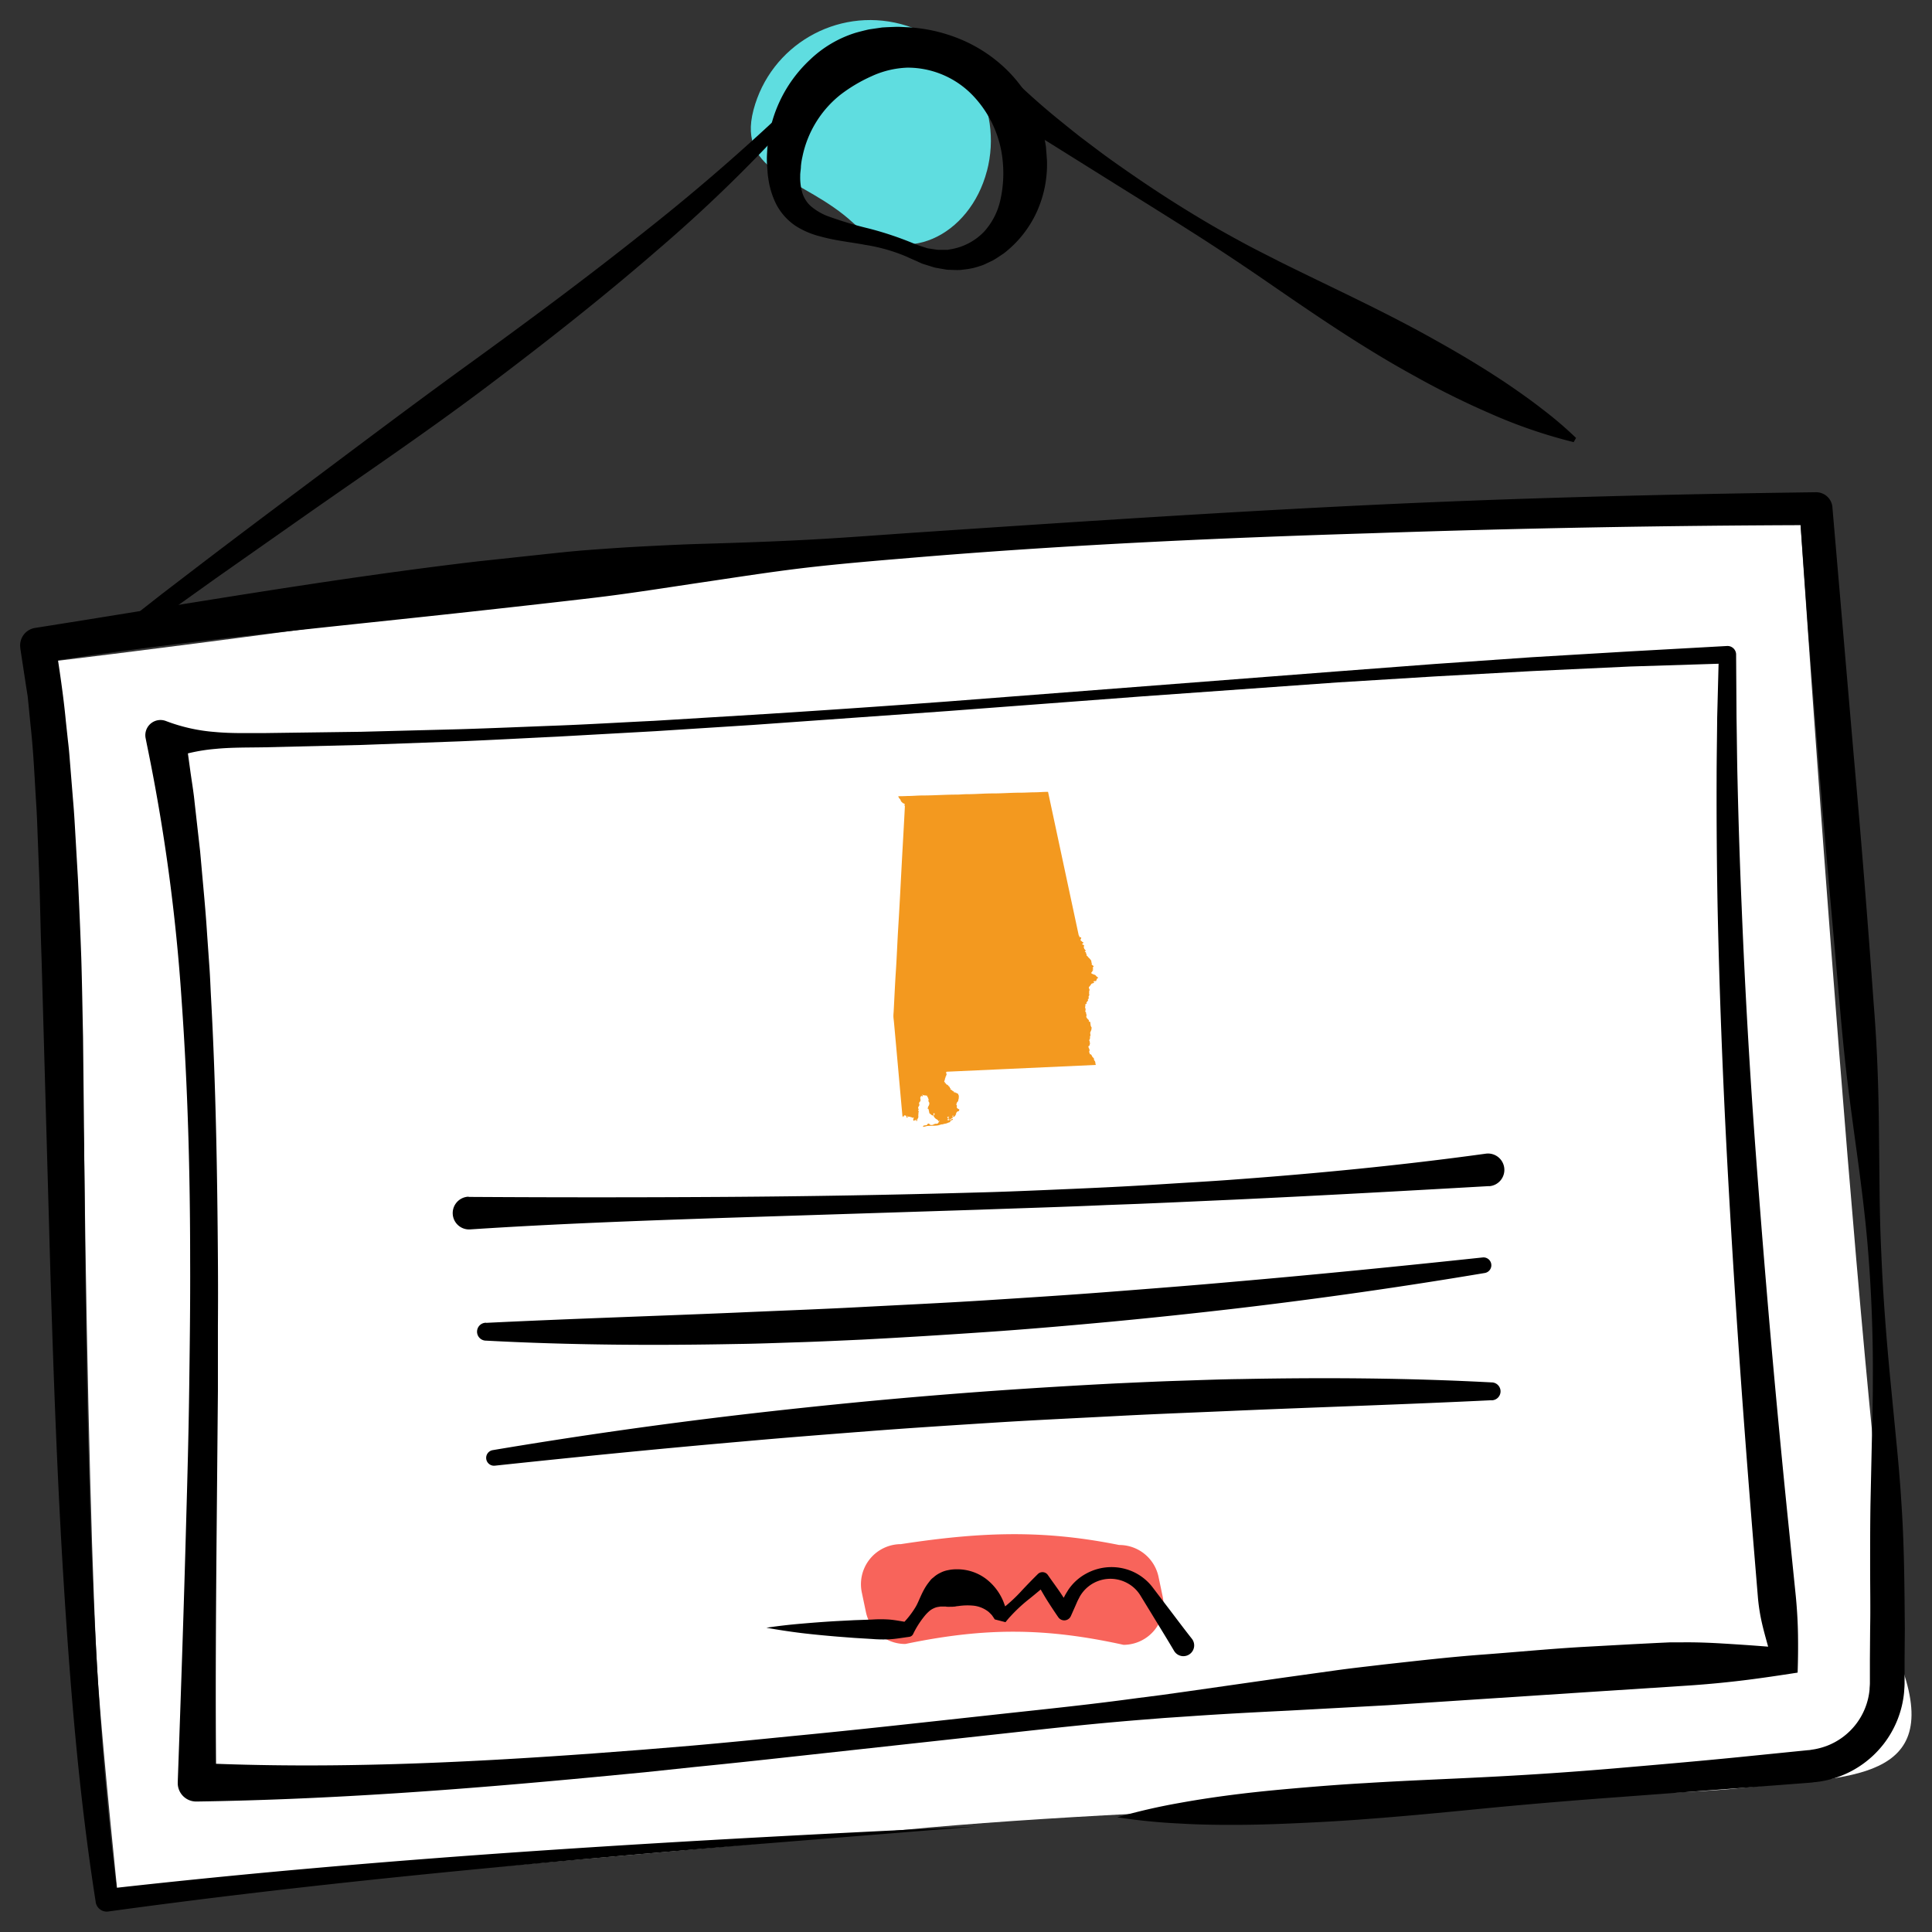 <svg xmlns="http://www.w3.org/2000/svg" xmlns:xlink="http://www.w3.org/1999/xlink" width="180" height="180"><rect width="100%" height="100%" fill="#333333" stroke="none"/><g transform="scale(.703)"><svg xmlns="http://www.w3.org/2000/svg" width="256" height="256" fill="none"><path fill="#5FDDE0" d="M130.79 22.676c-2.239 8.536-10.992 13.08-17.757 6.83-6.504-5.99-15.414-6.391-13.176-14.927C102.101 6.043 110.85.94 119.391 3.189c8.542 2.242 13.648 10.983 11.399 19.514v-.027z"/><path fill="#fff" d="M238.487 67.56s-103.475.152-138.983 6.738C63.997 80.89 5.38 87.844 5.38 87.844s5.447 38.087 5.8 66.783c.346 28.695 1.1 58.382 1.832 68.554.731 10.172 2.644 28.441 2.644 28.441s67.134-5.514 103.855-9.089c36.727-3.574 98.375-4.111 111.248-5.578 12.873-1.468 26.222-.412 21.658-14.874-4.569-14.461-13.929-154.52-13.929-154.52z"/><path fill="#000" d="M129.402 242.062l-28.824 2.323c-9.605.797-19.204 1.636-28.803 2.524-19.187 1.766-38.352 3.792-57.42 6.419a1.483 1.483 0 01-1.675-1.251v-.033c-2.168-13.801-3.317-27.699-4.195-41.592-.878-13.892-1.382-27.801-1.805-41.705l-1.17-41.63c-.125-3.461-.185-6.922-.288-10.377l-.2-5.178c-.071-1.728-.114-3.456-.234-5.173-.216-3.439-.357-6.89-.742-10.29l-.25-2.563-.13-1.278-.2-1.262-.77-5.042v-.07a2.34 2.34 0 011.952-2.666c19.512-3.07 38.975-6.5 58.607-8.812l7.366-.79c2.455-.26 4.91-.542 7.371-.727 2.461-.184 4.927-.357 7.399-.482 2.471-.124 4.937-.254 7.409-.325 4.943-.146 9.886-.308 14.813-.58 4.927-.27 9.849-.665 14.77-.99 19.691-1.322 39.382-2.633 59.079-3.58 19.697-.948 39.448-1.436 59.188-1.696a2.166 2.166 0 012.2 1.988v.043l2.824 32.888a1860.015 1860.015 0 012.65 32.969c.445 5.498.64 11.017.689 16.541l.087 8.287c.027 2.763.103 5.519.233 8.276.227 5.514.655 11.012 1.181 16.509l.802 8.255c.271 2.751.515 5.508.678 8.27.379 5.52.401 11.055.45 16.59l-.033 4.155v3.114c0 .352-.043.813-.07 1.213a13.223 13.223 0 01-8.716 11.152c-.78.277-1.582.482-2.395.612l-.613.082c-.206 0-.417.054-.575.065l-1.029.081-8.261.628-16.515 1.235a767.77 767.77 0 00-16.498 1.381c-5.496.542-10.987 1.084-16.494 1.495-2.748.217-5.507.379-8.26.509s-5.512.244-8.277.266c-2.764.021-5.528 0-8.303-.168a79.697 79.697 0 01-8.342-.829 81.33 81.33 0 018.168-1.885c2.711-.493 5.469-.899 8.212-1.229 2.742-.331 5.485-.585 8.233-.818 2.748-.233 5.496-.444 8.249-.596 5.502-.346 11.014-.541 16.521-.829a490.496 490.496 0 0016.493-1.121c5.491-.471 10.981-.942 16.467-1.489l8.222-.829 1.03-.103c.184 0 .309-.038.45-.059l.411-.065a9.514 9.514 0 001.594-.445 8.868 8.868 0 005.659-7.469c0-.287.043-.514.043-.85V219.969l.032-4.117c.055-2.74 0-5.486 0-8.232 0-2.746.001-5.492.044-8.244l.179-8.254c.059-2.752.146-5.509.135-8.266a197.185 197.185 0 00-.585-16.508c-.417-5.493-1.171-10.963-1.924-16.428-.358-2.708-.738-5.465-1.046-8.206-.309-2.74-.57-5.476-.808-8.222-.959-10.973-1.984-21.946-2.856-32.936l-1.317-16.487-1.182-16.51 2.206 2.032c-19.691.049-39.388.406-59.079 1.083-19.686.601-39.372 1.495-59.003 3.098-4.906.412-9.816.802-14.711 1.343-4.894.542-9.756 1.311-14.634 2.032-4.878.72-9.756 1.51-14.634 2.085-4.878.574-9.756 1.121-14.634 1.657-19.55 2.167-39.166 3.938-58.619 6.955l1.94-2.735c.543 3.504 1.085 7.04 1.41 10.502l.282 2.621c.108.872.184 1.744.249 2.616l.423 5.232c.157 1.745.244 3.483.347 5.227l.303 5.227c.168 3.483.315 6.96.44 10.443.107 3.477.156 6.954.232 10.431l.109 10.427.195 20.825c.162 13.877.417 27.743 1.019 41.587.601 13.844 1.544 27.666 3.322 41.375l-1.67-1.273c19.188-2.167 38.424-3.792 57.665-5.092 19.242-1.299 38.499-2.301 57.757-3.195z"/><path fill="#000" d="M238.237 221.67c-2.314.357-4.731.725-7.219 1.029-2.488.303-5.03.541-7.556.704l-13.317.866-26.239 1.723-13.149.715c-4.385.216-8.775.444-13.16.753l-3.29.222-3.285.26c-2.189.178-4.379.373-6.563.585-4.374.428-8.737.92-13.106 1.397l-26.212 2.871c-4.368.482-8.742.953-13.116 1.386l-6.564.694-6.57.628c-17.522 1.663-35.11 2.99-52.834 3.25a2.443 2.443 0 01-2.5-2.373V236.18c.413-11.537.809-23.063 1.117-34.583.163-5.758.32-11.515.396-17.273.076-5.757.157-11.509.13-17.261 0-11.505-.314-23.003-1.127-34.448a248.214 248.214 0 00-4.613-33.976l-.162-.818a2.01 2.01 0 012.71-2.259 23.076 23.076 0 006.466 1.446c2.168.206 4.336.136 6.472.147l12.943-.174 12.943-.336c4.336-.13 8.623-.32 12.938-.482 4.314-.162 8.623-.428 12.932-.633l12.949-.791c8.618-.536 17.23-1.127 25.843-1.766l51.67-3.992 12.921-.98 12.933-.9 12.916-.768 12.948-.72a1.143 1.143 0 011.203 1.077v.109l.055 8.324c.049 2.773.065 5.552.135 8.325.125 5.552.309 11.098.542 16.639a974.944 974.944 0 001.913 33.251c.83 11.076 1.746 22.141 2.781 33.202a1703.7 1703.7 0 001.626 16.584l.856 8.395c.163 1.68.266 3.413.293 5.13.027 1.717.006 3.407-.049 5.021zm-3.908-3.44c-.319-1.153-.623-2.231-.856-3.282a24.99 24.99 0 01-.493-3.174l-.678-8.216a2428.95 2428.95 0 01-1.29-16.65 1710.066 1710.066 0 01-2.124-33.337c-.586-11.125-1.025-22.256-1.258-33.397a782.446 782.446 0 01-.13-16.715c0-2.784.054-5.573.076-8.357l.217-8.358 1.208 1.181-12.937.406-12.933.602-12.927.71-12.927.795-25.843 1.847-25.837 1.95-25.849 1.842-12.948.828-12.944.72c-4.336.207-8.628.445-12.948.624l-12.954.476-12.965.314c-2.168.038-4.336 0-6.504.217a23.59 23.59 0 00-6.504 1.511l2.623-3.093.596 4.334c.195 1.446.45 2.881.591 4.333l.488 4.333.244 2.166.195 2.167c.255 2.892.542 5.779.72 8.666l.304 4.333c.109 1.446.152 2.892.233 4.333.63 11.564.824 23.127.905 34.664a579.48 579.48 0 010 8.666v8.666l-.157 17.321c-.103 11.532-.19 23.058-.07 34.573l-2.499-2.579c17.431.802 34.981 0 52.472-1.267l6.564-.498 6.558-.542c4.374-.384 8.743-.812 13.111-1.251 8.743-.834 17.475-1.82 26.212-2.768 4.369-.482 8.737-.931 13.106-1.446 2.168-.255 4.347-.531 6.542-.829l3.252-.417 3.252-.455 13.073-1.868 6.542-.91c2.168-.309 4.374-.542 6.559-.807 4.379-.482 8.753-.991 13.149-1.316 4.396-.325 8.78-.753 13.182-1.008l6.601-.363 3.301-.168 1.626-.075h1.442c1.864-.033 3.718.037 5.615.151 1.897.114 3.941.249 6.016.417zM138.752 21.218a15.274 15.274 0 01-1.366 6.9 14.588 14.588 0 01-4.379 5.482c-.504.325-.981.677-1.502.953l-.807.379a4.518 4.518 0 01-.824.325 8.85 8.85 0 01-1.713.412l-.867.108a7.74 7.74 0 01-.867 0l-.857-.027c-.282-.033-.542-.092-.834-.136l-.824-.146a23.196 23.196 0 01-.792-.244l-.78-.243c-.255-.087-.499-.212-.743-.32-.482-.222-1.013-.433-1.409-.633a23.113 23.113 0 00-5.528-1.577c-1.924-.368-3.908-.541-5.995-1.132a10.967 10.967 0 01-3.182-1.354 7.822 7.822 0 01-2.574-2.827 10.927 10.927 0 01-1.084-3.483 7.32 7.32 0 01-.098-.85l-.065-.845a12.7 12.7 0 010-1.7 17.931 17.931 0 015.702-12.36 15.27 15.27 0 016.082-3.57 37.748 37.748 0 011.718-.433l1.745-.255c.585-.038 1.171-.06 1.745-.081.575-.022 1.16.038 1.74.054 2.309.135 4.58.65 6.727 1.517a19.528 19.528 0 015.842 3.683 18.321 18.321 0 014.152 5.595 18.505 18.505 0 011.176 3.314c.109.575.244 1.149.326 1.734l.135 1.76zm-5.848.32a14.532 14.532 0 00-3.838-8.737 11.968 11.968 0 00-8.84-3.835c-1.637.065-3.246.45-4.732 1.143a20.52 20.52 0 00-4.103 2.438 14.106 14.106 0 00-5.046 8.227c-.097.417-.162.84-.2 1.262 0 .417-.109.872-.093 1.273-.027.769.071 1.532.288 2.27a3.926 3.926 0 001.122 1.748c.639.537 1.355.97 2.13 1.279a49.76 49.76 0 005.561 1.679c1.984.509 3.929 1.159 5.827 1.939.439.19.888.352 1.344.487.216.065.428.152.65.2l.661.104c.223.032.439.07.656.092H125.592l.629-.114a7.91 7.91 0 004.211-2.302 9.2 9.2 0 002.168-4.29c.347-1.592.45-3.233.304-4.863z"/><path fill="#000" d="M15.683 83.246l5.729-4.495 5.783-4.425c3.864-2.941 7.74-5.86 11.626-8.764 7.772-5.806 15.502-11.656 23.339-17.332 7.838-5.676 15.61-11.444 23.15-17.446a275.745 275.745 0 0021.777-19.081l.846.78a196.104 196.104 0 01-20.721 20.582c-7.355 6.39-15.014 12.403-22.765 18.242-7.75 5.838-15.805 11.282-23.745 16.839l-11.903 8.357-11.826 8.444-1.29-1.7zM208.557 58.596a66.829 66.829 0 01-10.954-3.748 110.272 110.272 0 01-10.244-5.08c-6.689-3.662-13.009-7.995-19.301-12.323a331.356 331.356 0 00-9.534-6.337c-3.214-2.047-6.466-4.073-9.691-6.082l-9.73-6.083c-1.626-.996-3.252-2.053-4.878-3.055-1.626-1.002-3.252-2.069-4.943-3.049l3.252-4.062a93.712 93.712 0 008.407 7.583c.732.6 1.474 1.191 2.217 1.776l2.271 1.712c1.512 1.143 3.068 2.226 4.629 3.304a162.973 162.973 0 009.577 6.142c1.626.97 3.29 1.89 4.959 2.8 1.67.91 3.377 1.75 5.063 2.616 6.813 3.385 13.745 6.532 20.363 10.253 3.317 1.842 6.585 3.791 9.756 5.92 1.583 1.083 3.133 2.167 4.661 3.364a50.901 50.901 0 014.434 3.791l-.314.558z"/><path fill="#F8645B" d="M119.396 204.642c10.997-1.69 19.095-1.863 28.922.114a5.313 5.313 0 015.23 4.268l.542 2.583a5.311 5.311 0 01-5.187 6.381c-10.461-2.302-18.428-2.297-28.922-.114a5.323 5.323 0 01-5.225-4.246l-.542-2.584a5.314 5.314 0 015.182-6.402z"/><path fill="#000" d="M101.569 215.722a72.014 72.014 0 014.667-.541c1.556-.136 3.111-.255 4.661-.342l2.331-.119 2.331-.081a16.776 16.776 0 012.33 0c.775.065 1.551.222 2.326.347l-.792.395a11.715 11.715 0 001.886-2.351c.488-.78.846-2.096 1.702-3.222.109-.141.217-.282.331-.423.114-.141.255-.244.396-.357.265-.239.569-.439.894-.591.32-.168.661-.281 1.014-.346.357-.076.72-.114 1.084-.114a6.324 6.324 0 013.918 1.246 7.222 7.222 0 012.347 3.076c.109.293.217.574.304.856l.211.856v.038l-1.42-.363h.038l.081-.054.152-.109.309-.222c.206-.152.406-.303.602-.46a20.087 20.087 0 002.168-2.069 79.597 79.597 0 012.108-2.167.866.866 0 011.317.119l.038.055c.504.725 1.035 1.44 1.534 2.166.499.726.959 1.49 1.426 2.242l-1.702.103.661-1.262.336-.628c.114-.211.276-.46.412-.688a6.676 6.676 0 012.385-2.166 6.968 6.968 0 016.238-.233 6.84 6.84 0 012.553 2.042l1.735 2.285c1.159 1.511 2.292 3.044 3.474 4.539a1.423 1.423 0 01-.239 2.004 1.429 1.429 0 01-2.119-.401c-.959-1.624-1.967-3.249-2.954-4.874l-1.485-2.427a4.571 4.571 0 00-1.718-1.652 4.672 4.672 0 00-6.353 1.793c-.005.016-.016.027-.021.043-.092.19-.184.342-.277.542l-.287.655-.58 1.306a.958.958 0 01-1.675.151l-.032-.043a68.077 68.077 0 01-1.464-2.221c-.471-.752-.894-1.532-1.349-2.291l1.355.168a71.087 71.087 0 01-2.309 1.939 20.76 20.76 0 00-2.233 2.021c-.174.184-.342.368-.504.541l-.244.293-.119.146-.06.076-.027.038-1.426-.369a16.996 16.996 0 00-.363-.541 5.892 5.892 0 00-.444-.45 3.87 3.87 0 00-2.125-.839 8.33 8.33 0 00-1.913.065 2.72 2.72 0 00-.434.065c-.146 0-.287.027-.444.027h-.244a2.17 2.17 0 01-.255 0c-.087 0-.184 0-.282-.033h-.612c-.109 0-.206.027-.315.043a2.025 2.025 0 00-.639.185 2.482 2.482 0 00-.586.363 5.034 5.034 0 00-.542.541 12.043 12.043 0 00-1.626 2.524.66.66 0 01-.493.358l-.298.043c-.78.108-1.556.244-2.331.287-.775.038-1.555.022-2.33-.043l-2.326-.141-2.325-.179c-1.55-.13-3.1-.276-4.65-.46a85.768 85.768 0 01-4.689-.71zM62.192 158.626c11.274.07 22.531.07 33.778 0a1522.07 1522.07 0 0033.724-.591c2.807-.07 5.615-.184 8.423-.303 2.807-.119 5.615-.238 8.423-.374 2.807-.135 5.609-.298 8.411-.476 2.803-.179 5.61-.331 8.407-.542 11.203-.818 22.391-1.906 33.513-3.439a2.168 2.168 0 11.59 4.295h-.173c-11.268.644-22.521 1.267-33.773 1.793l-8.439.379-4.217.179-4.222.157c-5.626.254-11.252.411-16.878.617l-33.746 1.083c-11.247.379-22.488.791-33.702 1.528a2.168 2.168 0 01-2.309-2.021 2.175 2.175 0 012.027-2.312l.163.027zM197.663 185.57c-11.041.541-22.071.888-33.09 1.354-5.512.249-11.019.444-16.526.737-5.507.292-11.014.541-16.52.893-5.507.352-11.009.699-16.51 1.127-5.501.428-10.997.85-16.493 1.348-10.992.954-21.979 2.048-32.966 3.218a1.04 1.04 0 01-.281-2.058 668.123 668.123 0 0132.883-4.696 800.525 800.525 0 0116.526-1.755 734.41 734.41 0 0116.564-1.381 844.145 844.145 0 0116.591-1.013c2.77-.125 5.534-.26 8.304-.347 2.769-.087 5.534-.2 8.309-.233 11.078-.216 22.162-.146 33.225.444a1.186 1.186 0 110 2.373l-.016-.011zM64.414 175.317c11.041-.541 22.07-.888 33.09-1.354 5.512-.249 11.019-.444 16.526-.736 5.507-.293 11.014-.542 16.52-.894 5.507-.352 11.009-.699 16.51-1.127 5.501-.427 10.997-.85 16.493-1.343 10.992-.953 21.979-2.047 32.965-3.217a1.04 1.04 0 01.282 2.058 669.196 669.196 0 01-32.884 4.696 766.344 766.344 0 01-16.526 1.75c-5.517.514-11.029.996-16.553 1.375-5.523.379-11.056.726-16.59 1.013-2.77.125-5.534.26-8.304.347-2.77.086-5.534.2-8.31.233-11.078.216-22.162.146-33.224-.445a1.186 1.186 0 110-2.372l.005.016z"/><g clip-path="url(#clip0_8392_66433)"><path fill="#F3991F" d="M119.612 148.052c.047-.002.041-.064.085-.07a.056.056 0 01-.013-.024.046.046 0 010-.026.054.054 0 01.034-.039c.002.037.005.095.037.086.033-.009.046-.119.081-.169.056.038.106-.004.155.026.036.013.07.03.101.051a.618.618 0 00.065.118.113.113 0 00-.031.054.115.115 0 00-.001.061c.087-.033.152.037.189-.041.037-.079-.06-.027-.08-.055-.019-.029.027-.06.052-.08.025-.019-.003-.069.041-.068.044.002-.019.071.005.11.088-.004.157.055.22-.01.002.044.056.027.093.04.038.013.05.045.08.051.029.006.058-.002.088-.004.029-.001.076.078.124.083.048.005.104-.067.174-.063-.039.027-.021.114-.033.166-.012.052-.066.003-.067.058-.001.056.05.061.059.097.009.036-.073.084-.027.122.046.039.109-.03.166-.051.058-.021.147-.007.185-.064.037-.057-.078-.099.016-.133.001.033-.036.024-.019.067.013.01.028.015.044.014a.072.072 0 00.044-.018c-.084.03-.078.22.011.246.075-.051.045-.127.067-.205.025-.055.054-.107.085-.158a.732.732 0 00.069-.169 54.359 54.359 0 01-.012-.278c.022-.114.027-.23.017-.346.031-.045.064-.054.061-.102-.002-.047-.103-.087-.094-.139.009-.051.056-.057.061-.112.005-.056-.068-.21-.058-.31.01-.099.096-.144.132-.237a.502.502 0 00-.038-.365.694.694 0 00.228-.378 1.198 1.198 0 01-.047-.321c.049-.039.036-.093.059-.146.023-.052.087-.029.117-.082.031-.053.02-.052.03-.067.003.055.006.113.039.13.114-.005.109-.111.047-.178-.062-.067-.064-.034-.057-.053.065-.025.094.044.157.07.138.049.327.007.448.079.044-.002.078-.055.102-.005.025.05-.058.003-.044.068.014.066.098.065.088.161.022.02.049.034.079.041-.066.076.028.127.041.189.014.062-.032.181-.021.254.011.073.079.125.097.187a.492.492 0 01.011.241l-.069.183c-.023.053-.076.106-.096.159-.019.052.003.062.004.088.002.025-.067.061-.064.113.002.051.093.036.117.071.054.189.096.381.125.575.18.091.317.352.578.282-.004-.081-.048-.101-.062-.163a.662.662 0 00.102-.169c.068.037.048.174.113.215a.117.117 0 00-.052-.009.114.114 0 00-.051.013c.005.099-.064.124-.057.205a.641.641 0 00.119.193.844.844 0 00.222.199c.067.034.131.073.193.116.065.059.054.151.14.169.085.019-.005-.095.11-.082.036-.001.003.074.037.087.033.013-.032-.043-.083-.029a.904.904 0 01-.081.146.504.504 0 01-.092.148c-.089.077-.221.065-.386.065-.035.049-.098.038-.152.058-.054.021-.053.047-.085.063a.705.705 0 01-.343.038c-.108-.021-.181-.187-.284-.186-.04.002-.09.045-.123.035-.016.056.003.085-.084.096-.088.011.047.071.026.087a.65.65 0 00-.22.01c-.094.01-.186.029-.276.056.002.048-.081.085-.037.156.164-.023.325-.059.483-.11.285-.035.601-.027.919-.042.196-.001.392-.017.585-.048.164-.034.311-.106.472-.132l.098-.004c.085-.004.163-.056.243-.067a1.63 1.63 0 00.317-.069c.062-.003.118-.053.176-.074.112-.049.255-.052.323-.151a.841.841 0 00-.038-.13c.071-.033.091-.004.157-.007.032-.097.225-.047.212-.186-.126-.093-.203.072-.304.102-.03-.024-.047-.06-.105-.05-.058.01-.062.079-.128.093-.065.014-.157-.055-.225-.033.029-.082.135-.095.138-.197-.057-.038-.114-.072-.085-.173-.037.002-.07.003-.071-.03.06.034.049-.035.089-.048.04-.013.043.134.093.106.05-.028-.007-.157.093-.136.003.073-.077.158-.077.235-.001.077.007.164.096.193.09.029.034-.06.051-.09.017-.03.046.024.082.018.036-.005-.033-.086-.005-.099.039.043.007.147.109.128a.056.056 0 00.02-.014.038.038 0 00.01-.02.049.049 0 000-.024.037.037 0 00-.012-.02c.064.019-.003-.074.04-.09.044-.017.07.074.112.039a.401.401 0 00.046-.201c-.001-.029-.066.003-.067-.019.065-.028.021-.107.037-.155.071.022.009.197.087.205.077.007-.009-.191.031-.27.054.049.009.195.067.243.117-.005.114-.152.215-.189a.372.372 0 01.09-.192.498.498 0 01-.005-.109c.053-.089.117-.171.191-.244.171.04.227-.102.231-.253-.147-.074-.431-.186-.305-.408-.053-.034-.002-.037-.004-.088a.365.365 0 01-.085-.253c.08-.004.073-.091.07-.146-.002-.055.052-.08.121-.087.07-.006-.035-.038-.026-.087.009-.048.062-.002.087-.037-.01-.201.126-.372.06-.601a.159.159 0 00.039-.122c-.002-.048-.081.003-.08-.063a.284.284 0 00-.03-.167c-.123-.035-.175-.15-.306-.119-.038-.02-.03-.09-.082-.095-.051-.005-.06.036-.119.028-.06-.009-.043-.043-.05-.119-.105-.054-.221-.093-.277-.201-.066.003-.102-.054-.135-.071-.034-.016-.063.003-.056-.019.006-.022.025-.086-.007-.154-.033-.068-.077.004-.079-.033l-.006-.132c-.003-.062-.075-.026-.093-.029a.547.547 0 00-.382-.324c-.002-.055-.032-.061-.005-.124-.049-.024-.123-.02-.161-.059.039-.112-.061-.129-.097-.194.041-.064.037-.166.101-.206a.391.391 0 01.078-.29.257.257 0 01.026-.17s.047-.002.054-.024c.006-.023-.005-.092.026-.156.03-.064.051-.002.041-.046-.006-.139-.061-.214-.07-.342.044-.002.053-.035.074-.058l19.78-.901c-.08-.14-.048-.314-.113-.461-.033-.08-.112-.127-.131-.207-.018-.08-.004-.092-.006-.132-.036-.145-.124-.16-.198-.255-.074-.096-.109-.282-.252-.356-.03-.024-.106.005-.122-.038l-.007-.154c-.002-.037-.062-.052-.071-.1-.009-.047.046-.119.057-.201.034-.21-.163-.359-.147-.569.137-.05.159-.121.185-.276a.554.554 0 00.026-.156c-.001-.029-.032-.061-.037-.097-.005-.037-.005-.099-.006-.136-.002-.036-.059-.078-.061-.118-.002-.04.085-.158.102-.258.018-.1-.011-.238.008-.323.022-.001.066-.003.063-.058-.008-.183-.074-.331-.021-.455.021-.05.045-.098.071-.146a.437.437 0 01.07-.161.516.516 0 01.042-.266 1.716 1.716 0 01-.132-.251 2.534 2.534 0 01-.035-.274c-.001-.033-.025-.083-.026-.101-.001-.019.024-.038.019-.067-.005-.029-.046-.038-.025-.065.021-.027-.071-.023-.101-.04a.24.24 0 01-.096-.094c-.021-.043.041-.057.028-.115a1.293 1.293 0 01-.337-.381c-.05-.123.021-.189.015-.302-.002-.055-.046-.126-.061-.221a.58.58 0 01-.005-.11c-.003-.066-.1-.098-.116-.138a.599.599 0 00.036-.402c-.002-.044-.047-.071-.049-.119-.002-.047.023-.056.025-.1.001-.044-.004-.08-.005-.113-.002-.033.04-.076.038-.123a.332.332 0 00-.029-.142l.158-.007c.041-.057-.007-.161-.009-.187a.488.488 0 00.115-.141c.042-.05.099-.089.104-.148.004-.059-.033-.076-.028-.131.004-.055.103-.063.13-.12a.767.767 0 01-.032-.218c-.004-.096.095-.162.099-.24.004-.077-.003-.073-.027-.109a1.52 1.52 0 01.009-.286.397.397 0 01-.005-.114c-.002-.044.058-.098.059-.146.002-.048-.045-.115-.063-.173a1.046 1.046 0 01-.042-.2c.134-.135.25-.286.347-.449.074-.062.381-.087.358-.203-.024-.117-.088.004-.114-.083.086-.118.31-.04.385-.095.016-.111.104-.203.074-.293a.1.1 0 00.042-.003.109.109 0 00.037-.019.082.082 0 00.026-.032.093.093 0 00.012-.04c.037-.001.088-.004.076-.036-.013-.033-.142-.119-.206-.167-.065-.048-.129-.163-.219-.214a1.252 1.252 0 01-.273-.098c-.093-.039-.212-.063-.216-.166-.005-.102.177-.136.161-.319.053-.039.092-.004.085-.081-.008-.077-.064-.03-.114-.076.028-.023.114-.005.13-.039.017-.034-.087-.073-.084-.15.004-.077.046-.043.074-.081.152-.208-.144-.25-.216-.39-.002-.04.045-.064.05-.112-.092-.084-.061-.295-.106-.384a2.039 2.039 0 00-.364-.417c-.046-.049-.078-.11-.117-.149-.038-.038-.102-.065-.13-.126a1.726 1.726 0 01-.009-.19c-.002-.037-.076-.07-.086-.118-.009-.047.048-.075.017-.111-.031-.035-.117.006-.145-.048-.029-.054.096-.063.103-.14.008-.078-.129-.185-.177-.257a1.185 1.185 0 01-.078-.275c.03-.067.069-.095.047-.167-.021-.073-.129-.097-.203-.116-.002-.037-.039-.05-.038-.097.002-.048.144-.066.147-.161.003-.096-.083-.059-.125-.083-.041-.023-.029-.075-.071-.106-.041-.032-.103-.018-.138-.06-.035-.043-.006-.139-.043-.222.167-.107.104-.291-.122-.252a.53.53 0 01-.053-.195c-.001-.03-.062.003-.061-.053-1.359-6.349-2.714-12.687-4.067-19.015-.584-.006-1.19.058-1.774.059-.583.001-1.249.054-1.895.05-1.219 0-2.415.099-3.622.099-1.208 0-2.293.101-3.431.101-.411.001-.821.038-1.231.056-1.567-.009-3.14.114-4.689.115-.679.001-1.362.073-2.038.071-.315.014-.652.029-.92.02a.875.875 0 00-.245.011c-.02.048.022.083.042.119.018.042.038.082.06.122.044.071.123.119.163.191.04.071.059.173.111.252.051.078.076.062.115.105.038.042.07.092.108.116.038.024.168.058.247.11a1.47 1.47 0 00-.01.257c.002.044.048.016.036.064-.133 2.642-.294 5.31-.436 7.996-.142 2.686-.274 5.339-.442 8.022-.121 1.94-.189 3.907-.32 5.862-.113 1.715-.189 3.436-.28 5.151-.01.25-.039.494-.043.736-.004.242.046.534.068.771.386 4.204.754 8.401 1.142 12.652z"/></g><defs><clipPath id="clip0_8392_66433"><path fill="#fff" d="M0 0h44v44H0z" transform="rotate(-2.609 2382.17 -2318.999)"/></clipPath></defs></svg></g></svg>